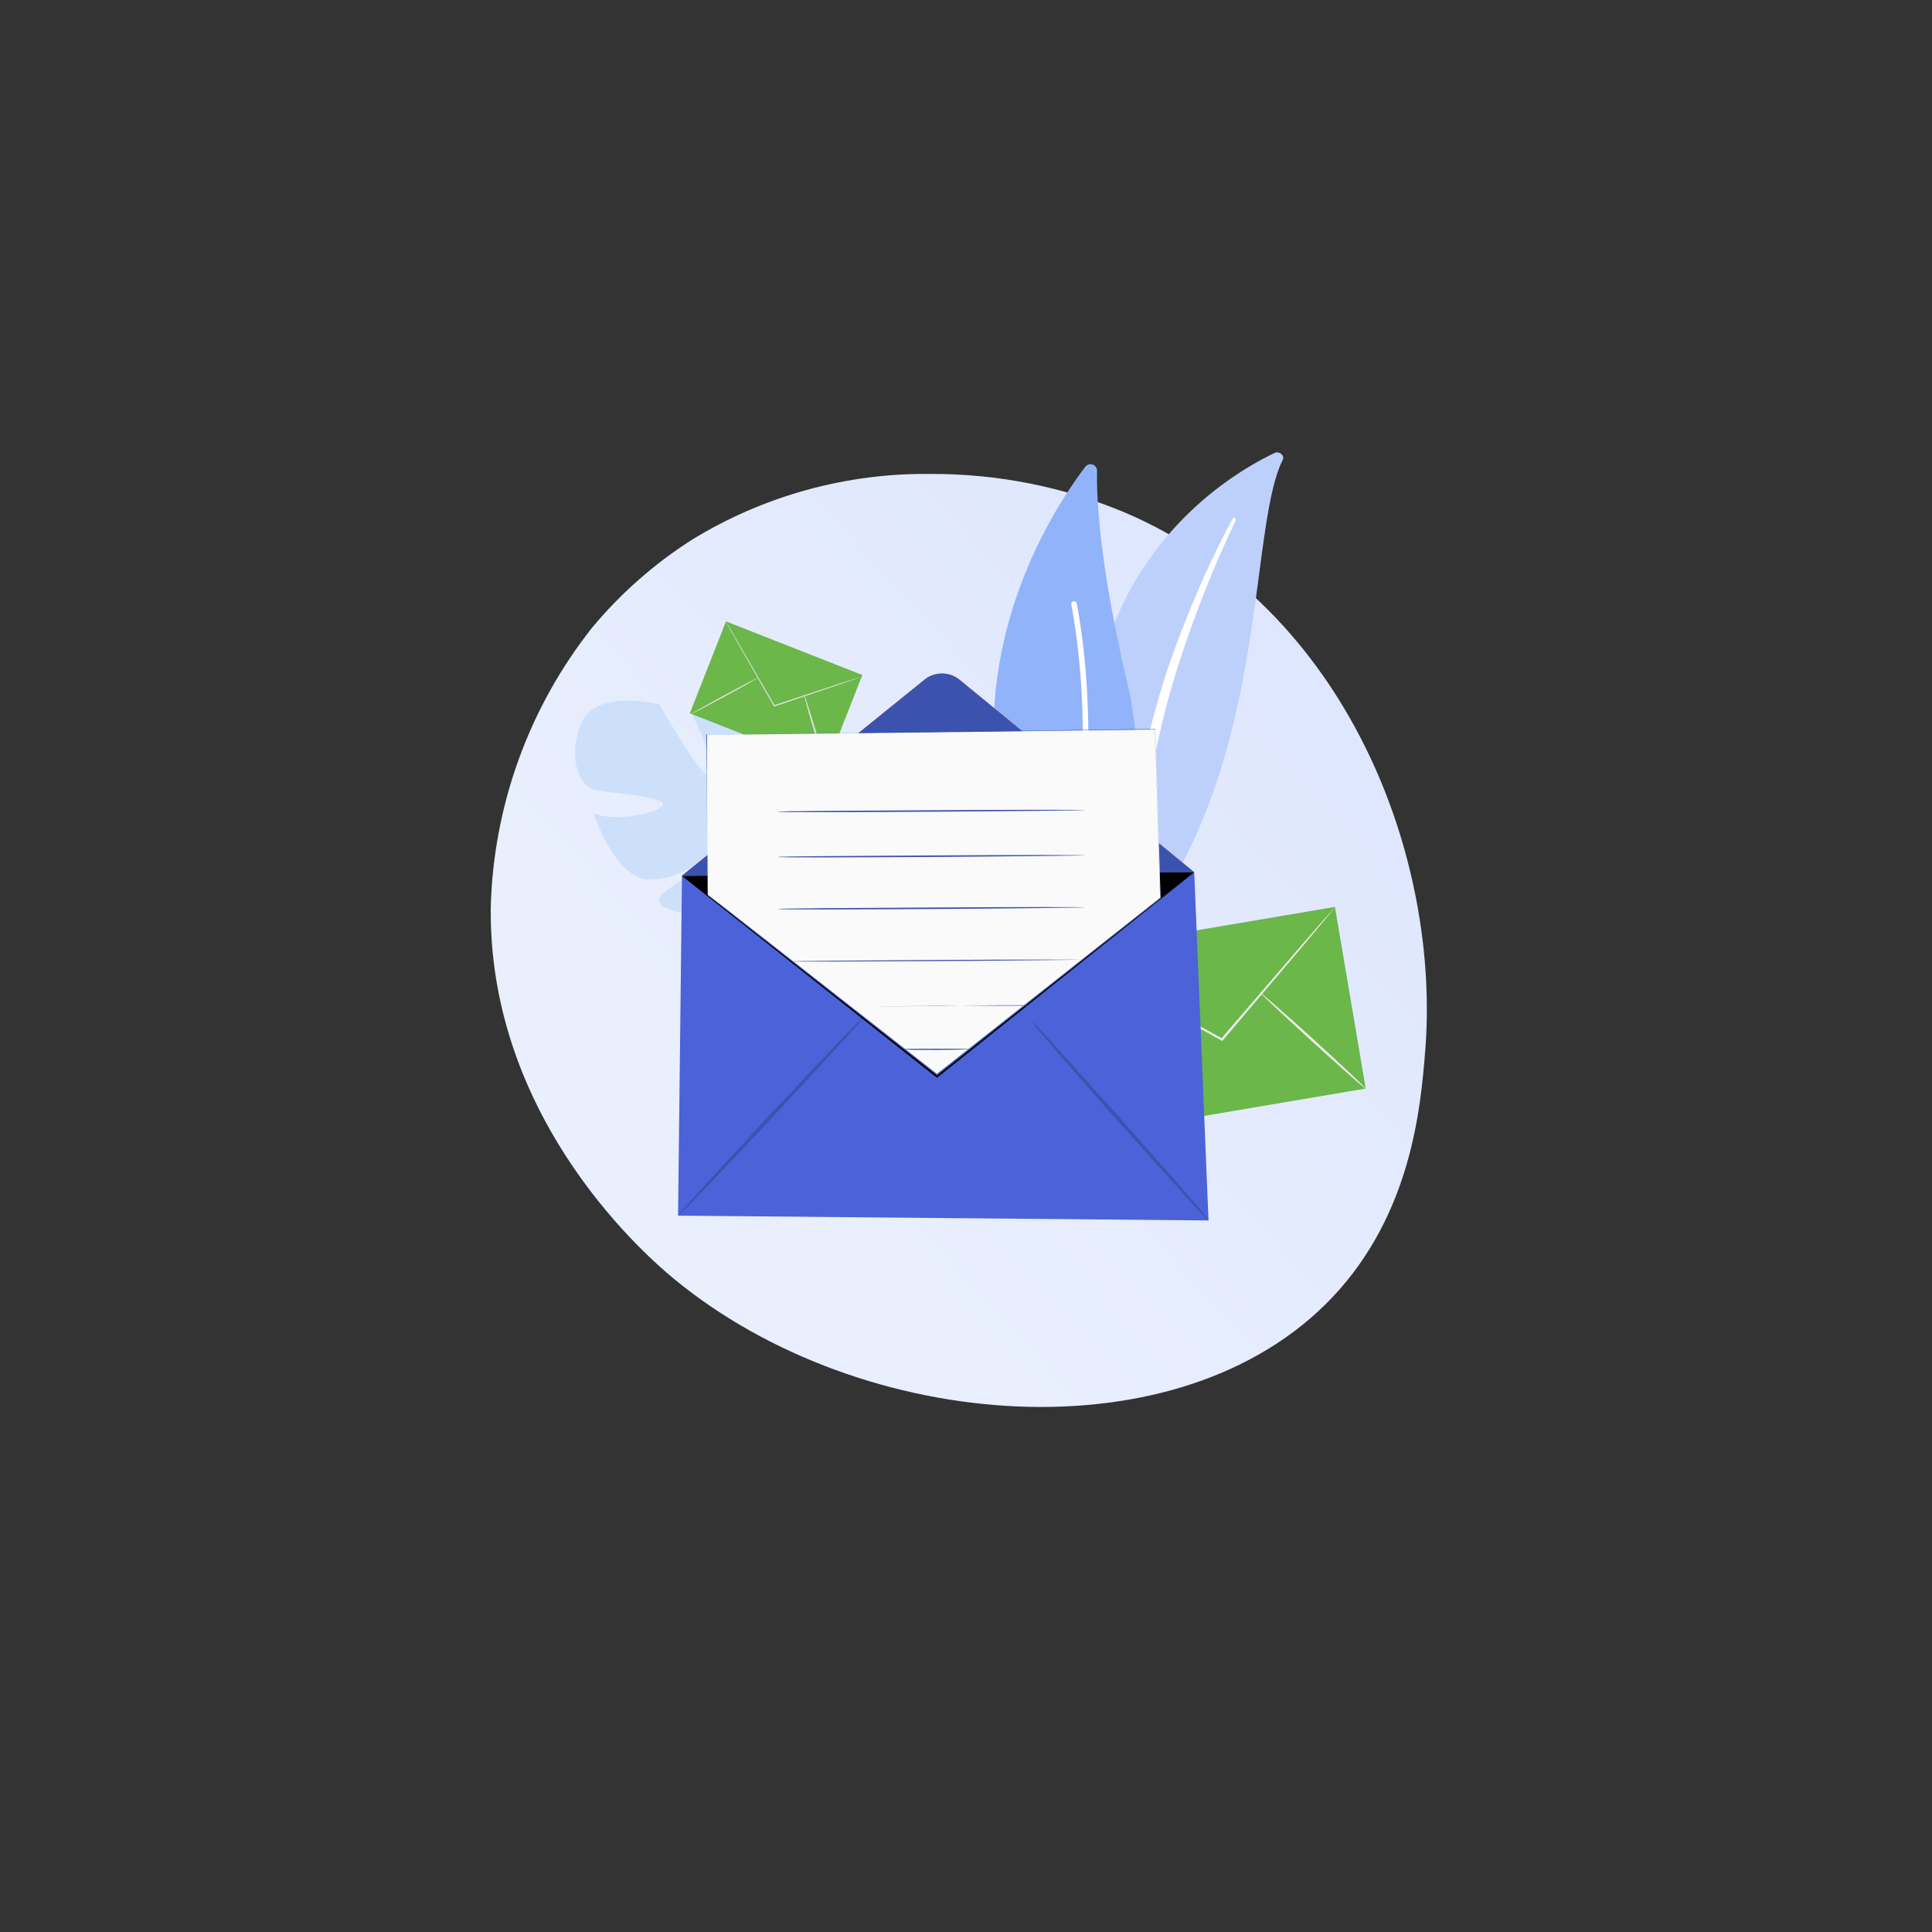 <svg xmlns="http://www.w3.org/2000/svg" xmlns:xlink="http://www.w3.org/1999/xlink" viewBox="0 0 192.24 192.25"><rect x="0" y="0" width="192.24" height="192.25" fill="#333333" stroke="none"/><defs><style>.cls-1{fill:none;}.cls-2{clip-path:url(#clip-path);}.cls-3{fill:url(#linear-gradient);}.cls-4{fill:#cde0fb;}.cls-5{fill:#bdd0fb;}.cls-6{clip-path:url(#clip-path-2);}.cls-7{fill:#fff;}.cls-8{fill:#91b3fa;}.cls-9{clip-path:url(#clip-path-3);}.cls-10{fill:#6bb74a;}.cls-11{fill:#ececec;}.cls-12{fill:#e1e1e1;}.cls-13{fill:#4b62d8;}.cls-14{fill:#ff4f5b;}.cls-15{fill:#3c52af;}.cls-16{fill:#fafafa;}</style><clipPath id="clip-path" transform="translate(48.83 45.02)"><path class="cls-1" d="M20,8.7a43,43,0,0,0-9.91,8.73A46.82,46.82,0,0,0,0,45.31v.43C0,66.8,15.89,80.31,18.28,82.27c18.65,15.34,50.32,17.81,65.48,1.78,7.89-8.34,8.77-19,9.21-24.34C94.58,40.26,85.14,15.43,63.15,6A49.47,49.47,0,0,0,43.8,2.14,44.38,44.38,0,0,0,20,8.7"></path></clipPath><linearGradient id="linear-gradient" x1="-971.96" y1="222.67" x2="-970.96" y2="222.67" gradientTransform="translate(-97763.11 22477.34) rotate(180) scale(100.71)" gradientUnits="userSpaceOnUse"><stop offset="0" stop-color="#dae3fe"></stop><stop offset="1" stop-color="#e9effd"></stop></linearGradient><clipPath id="clip-path-2" transform="translate(48.83 45.02)"><rect class="cls-1" x="46.22" y="6.49" width="27.95" height="52.08"></rect></clipPath><clipPath id="clip-path-3" transform="translate(48.83 45.02)"><rect class="cls-1" x="56.89" y="14.79" width="2.58" height="34.53"></rect></clipPath></defs><g id="Layer_2" data-name="Layer 2"><g id="Layer_1-2" data-name="Layer 1"><g class="cls-2"><rect class="cls-3" x="-20.68" y="-16.96" width="135.94" height="136.13" transform="translate(26.7 90.77) rotate(-42.81)"></rect></g><path class="cls-4" d="M8.9,27.21c1.35-3.86,7.89-2.14,7.89-2.14s4,7.21,5.29,7.47-2.21-6.83-2.21-6.83c2.56-.06,8.8,3.53,8.8,3.53s-1,8,.32,7.92.52-7.12.52-7.12C31.92,31,34,34,34,34c2.52,4.88-3.88,7.87-3.88,7.87A13.16,13.16,0,0,0,31.32,48,9.26,9.26,0,0,1,32,49.6l-.67-.05a4.61,4.61,0,0,0-.15-.53h0c0-.11-.09-.26-.16-.44h0c-.18-.41-.29-.72-.37-.94h0c-.52-1.3-1.28-3-1.84-3.39a1.28,1.28,0,0,0,.16-.3l-.16.3c-1.33,2.37-7.09,2.36-10.24,1.47s-1.68-1.69.15-3,5.4-.68,6.5-1.18-.4-1.18-2.54-1.17-3.37,2.06-6.83,2.13-5.61-6.59-5.61-6.59c2.32.92,6.68-.08,6.9-.89s-6.08-1.19-7-1.5S7.54,31.06,8.9,27.21" transform="translate(48.83 45.02)"></path><path class="cls-5" d="M78.81.73c.21-.44-.36-.9-.83-.67-4.8,2.3-16.78,9.76-18.44,27.39-2.07,22.12-9.1,28.7-16.66,31.93a28.5,28.5,0,0,0,16.8-6.74C78,36.44,74.94,8.44,78.81.73" transform="translate(48.83 45.02)"></path><g class="cls-6"><path class="cls-7" d="M74.16,6.68c-1.07,2.26-2.09,4.55-3,6.86s-1.78,4.66-2.54,7-1.46,4.76-2,7.17S65.5,32.58,65,35a67.62,67.62,0,0,1-1.71,7.33,22.41,22.41,0,0,1-3.44,6.83c-.39.51-.8,1-1.24,1.51s-.88,1-1.34,1.43a26.87,26.87,0,0,1-3,2.59A29.53,29.53,0,0,1,47,58.54a.62.62,0,0,1-.74-.27.44.44,0,0,1,.24-.63h0c.63-.25,1.25-.5,1.85-.78l.91-.43c.29-.15.59-.29.88-.45a27.18,27.18,0,0,0,3.3-2.1,26.71,26.71,0,0,0,5.39-5.33,22.76,22.76,0,0,0,1.95-3.14A25,25,0,0,0,62.19,42a66.65,66.65,0,0,0,1.75-7.22c.51-2.44,1-4.88,1.68-7.3.32-1.21.66-2.41,1-3.61.18-.6.37-1.19.56-1.79s.4-1.18.61-1.77q1.26-3.54,2.77-7c1-2.29,2.1-4.55,3.29-6.77a.17.17,0,0,1,.2,0,.13.13,0,0,1,.08.17" transform="translate(48.83 45.02)"></path></g><path class="cls-8" d="M56.08,49.47a1,1,0,0,0,1.72.11,31.69,31.69,0,0,0,5.53-26.67c-2.7-11.57-3.06-18.1-3-21.08a.65.65,0,0,0-1.17-.4c-4.2,5.53-16.41,24.84-3.06,48" transform="translate(48.83 45.02)"></path><g class="cls-9"><path class="cls-7" d="M57.06,49.3l.06,0a.29.29,0,0,0,.34-.22c0-.18,3.88-17.81.85-34.07A.28.28,0,0,0,58,14.8a.29.29,0,0,0-.23.34c3,16.13-.81,33.66-.85,33.83a.3.3,0,0,0,.16.33" transform="translate(48.83 45.02)"></path></g><rect class="cls-10" x="58.53" y="47.37" width="27.19" height="18.33" transform="translate(40.4 57.86) rotate(-9.62)"></rect><path class="cls-11" d="M84,45.23s-.06.1-.21.28l-.63.78-2.38,2.85-7.92,9.34-.07.08-.08-.05-.22-.12-10.84-6-3.27-1.86L57.49,50a1.74,1.74,0,0,1-.3-.2,2,2,0,0,1,.33.15l.9.48,3.31,1.79,10.88,6,.22.12-.16,0c3.12-3.63,5.93-6.9,8-9.3,1-1.16,1.84-2.11,2.43-2.79.28-.31.51-.56.67-.75s.24-.26.25-.25" transform="translate(48.83 45.02)"></path><path class="cls-11" d="M60.26,67.84c-.06,0,1.53-2.85,3.56-6.29s3.72-6.21,3.78-6.17S66.06,58.23,64,61.67s-3.71,6.21-3.77,6.17" transform="translate(48.83 45.02)"></path><path class="cls-11" d="M76.47,53.64s2.46,2.07,5.38,4.74,5.26,4.87,5.21,4.92-2.45-2.07-5.38-4.74-5.26-4.87-5.21-4.92" transform="translate(48.83 45.02)"></path><rect class="cls-10" x="23.48" y="16.77" width="9.83" height="14.58" transform="translate(44.44 86.69) rotate(-68.53)"></rect><path class="cls-12" d="M37,22.28l-.18.07-.51.18-1.87.65-6.23,2.1-.05,0,0-.05-.06-.11-3.31-5.78c-.41-.74-.75-1.33-1-1.76l-.26-.48c-.06-.11-.09-.17-.08-.18l.1.16.29.47,1,1.74,3.34,5.76.07.11-.08,0,6.24-2.06,1.89-.6.51-.16c.12,0,.19-.06.19,0" transform="translate(48.83 45.02)"></path><path class="cls-12" d="M19.81,26.09s1.5-.88,3.38-1.9,3.43-1.82,3.44-1.79-1.49.88-3.38,1.9-3.42,1.82-3.44,1.79" transform="translate(48.83 45.02)"></path><path class="cls-12" d="M31.19,24.06s.55,1.63,1.16,3.66,1.07,3.7,1,3.71-.55-1.63-1.16-3.67-1.07-3.69-1-3.7" transform="translate(48.83 45.02)"></path><polygon class="cls-13" points="67.86 87.16 118.83 86.79 120.25 121.44 67.47 120.96 67.86 87.16"></polygon><path class="cls-14" d="M19,42.14,43.15,22.62a2.78,2.78,0,0,1,3.5,0L70,41.77" transform="translate(48.83 45.02)"></path><path class="cls-15" d="M19,42.14,43.15,22.62a2.78,2.78,0,0,1,3.5,0L70,41.77" transform="translate(48.83 45.02)"></path><path class="cls-15" d="M18.64,75.94c-.06-.06,4-4.52,9.11-10s9.28-9.8,9.35-9.74-4,4.52-9.12,10S18.7,76,18.64,75.94" transform="translate(48.83 45.02)"></path><path class="cls-15" d="M71.42,76.43c-.06.06-4-4.31-8.87-9.75s-8.71-9.9-8.64-10,4,4.31,8.87,9.75,8.71,9.9,8.64,10" transform="translate(48.83 45.02)"></path><polyline points="118.83 86.79 93.23 107.24 67.86 87.16"></polyline><polygon class="cls-16" points="70.42 89.05 70.34 73.13 114.98 72.61 115.48 89.36 93.23 106.97 70.42 89.05"></polygon><path class="cls-15" d="M21.59,44s.15.1.42.32l1.21.94,4.61,3.6,16.6,13h-.06L66.62,44.3l0,0c-.1-3.2-.2-6.55-.3-10-.07-2.3-.14-4.57-.21-6.79l.06.05-44.64.51,0,0c0,5,0,9,0,11.71,0,1.36,0,2.41,0,3.12v.81c0,.18,0,.28,0,.28v-.27c0-.19,0-.45,0-.81,0-.71,0-1.76,0-3.12,0-2.73,0-6.71-.07-11.72v0h0l44.64-.55h0v.06c.07,2.22.14,4.49.21,6.79.1,3.41.2,6.76.3,10v0h0L44.43,62l0,0,0,0L27.78,48.93c-2-1.56-3.53-2.78-4.58-3.62l-1.2-1L21.59,44" transform="translate(48.83 45.02)"></path><path class="cls-15" d="M59.09,35.6s-6.82.1-15.24.15-15.25.07-15.25,0,6.83-.1,15.25-.15,15.24-.07,15.24,0" transform="translate(48.83 45.02)"></path><path class="cls-15" d="M59.09,40.1s-6.82.1-15.24.15-15.25.07-15.25,0,6.83-.1,15.25-.15,15.24-.07,15.24,0" transform="translate(48.83 45.02)"></path><path class="cls-15" d="M59.09,45.28s-6.82.1-15.24.15-15.25.07-15.25,0,6.83-.1,15.25-.15,15.24-.07,15.24,0" transform="translate(48.83 45.02)"></path><path class="cls-15" d="M59.09,50.47s-6.51.09-14.54.14S30,50.68,30,50.64s6.52-.09,14.55-.14,14.54-.06,14.54,0" transform="translate(48.83 45.02)"></path><path class="cls-15" d="M53.39,55h-.7l-1.88,0-6.22.08c-2.43,0-4.63.06-6.23.06H36l.52,0,1.88,0,6.23-.09c2.42,0,4.63,0,6.22,0h2.4a.54.54,0,0,1,.18,0" transform="translate(48.83 45.02)"></path><path class="cls-15" d="M47.64,59.39s-1.46.06-3.25.06-3.25,0-3.25-.06,1.45-.06,3.25-.06,3.25,0,3.25.06" transform="translate(48.83 45.02)"></path></g></g></svg>